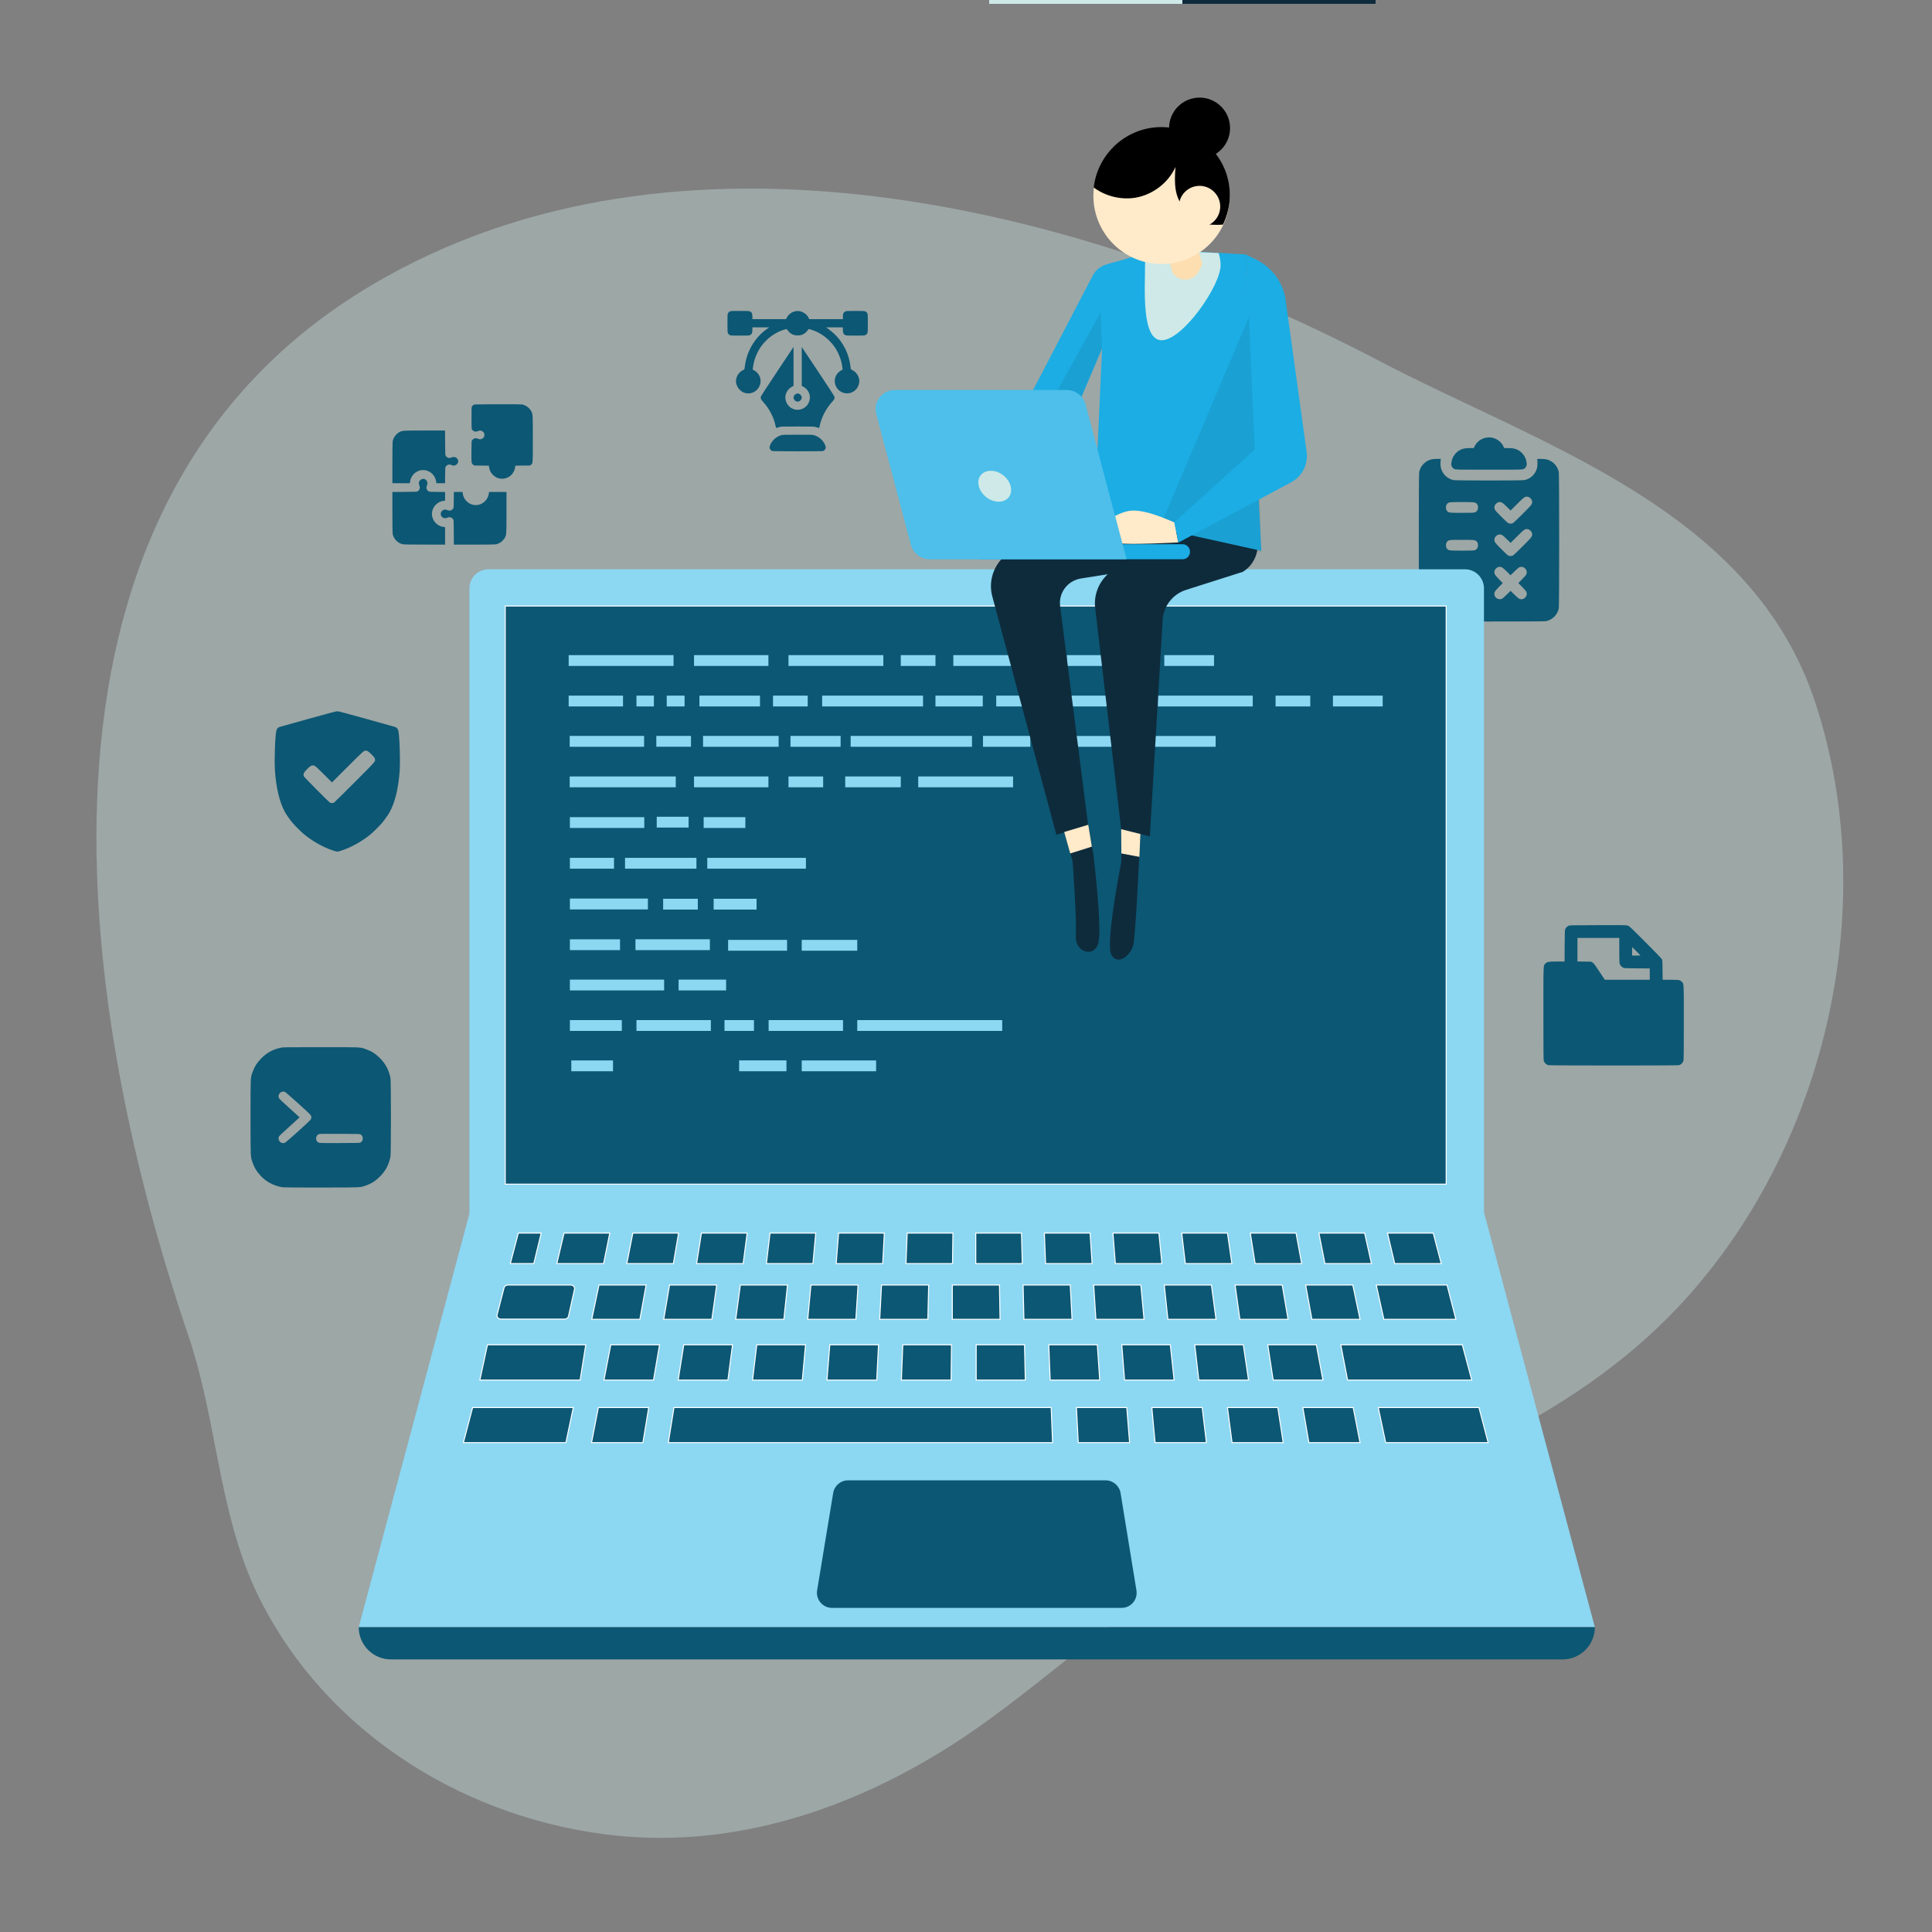 <?xml version="1.0" encoding="UTF-8" standalone="no"?>
<!-- Created with Inkscape (http://www.inkscape.org/) -->

<svg
   width="500"
   height="500"
   viewBox="0 0 132.292 132.292"
   version="1.1"
   id="svg1"
   xml:space="preserve"
   xmlns="http://www.w3.org/2000/svg"
   xmlns:svg="http://www.w3.org/2000/svg"><rect x="0" y="0" width="132.292" height="132.292" fill="#808080" stroke="none"/><defs
     id="defs1" /><g
     id="layer1"><g
       id="layer1-9"
       transform="translate(56.72,-71.228)"><rect
         style="fill:#cee9e7;fill-opacity:1;stroke-width:0.734;paint-order:markers stroke fill"
         id="rect1"
         width="13.229"
         height="13.229"
         x="11.013"
         y="58.263" /><rect
         style="fill:#0e2b3c;fill-opacity:1;stroke-width:0.734;paint-order:markers stroke fill"
         id="rect2-0"
         width="13.229"
         height="13.229"
         x="24.242"
         y="58.263" /></g><g
       id="g105"
       transform="matrix(0.519,0,0,0.519,-242.285,-74.436)"><path
         d="m 499.579,350.98 c 0.503,1.244 1.058,2.487 1.667,3.678 9.049,17.754 27.411,28.945 46.99,30.956 15.663,1.587 30.903,-3.519 44,-11.853 13.07,-8.308 23.548,-20.003 38.074,-26.088 20.479,-8.546 43.312,-15.293 59.373,-33.39 18.256,-20.558 25.294,-51.726 16.695,-78.026 -8.361,-25.665 -36.116,-33.972 -57.679,-45.27 -38.761,-20.346 -92.445,-33.867 -132.794,-9.975 -48.339,28.601 -39.555,93.53 -24.236,138.589 3.493,10.266 3.916,21.325 7.911,31.38 z"
         style="opacity:0.37;fill:#cee9e7;fill-opacity:1;stroke-width:0.265"
         id="path78" /><path
         style="fill:#0c5773;fill-opacity:1;stroke-width:0.179"
         d="m 655.735,225.375 c -0.815,-0.16 -1.508,-0.867 -1.666,-1.7 -0.067,-0.353 -0.067,-17.605 0,-17.958 0.162,-0.853 0.85,-1.541 1.703,-1.703 0.141,-0.027 0.456,-0.049 0.7,-0.049 h 0.445 l -0.029,0.392 c -0.017,0.225 -0.007,0.512 0.024,0.675 0.165,0.881 0.844,1.57 1.709,1.734 0.349,0.066 8.968,0.066 9.317,0 0.865,-0.164 1.544,-0.853 1.709,-1.734 0.03,-0.162 0.041,-0.45 0.024,-0.675 l -0.029,-0.392 h 0.445 c 0.245,0 0.56,0.022 0.7,0.049 0.853,0.162 1.541,0.85 1.703,1.703 0.067,0.353 0.067,17.605 0,17.958 -0.162,0.853 -0.85,1.541 -1.703,1.703 -0.317,0.06 -14.745,0.057 -15.051,-0.003 z m 9.236,-2.942 c 0.072,-0.028 0.362,-0.277 0.643,-0.554 l 0.512,-0.504 0.539,0.527 c 0.575,0.562 0.698,0.628 1.053,0.561 0.218,-0.041 0.484,-0.307 0.525,-0.525 0.067,-0.355 10e-4,-0.478 -0.56,-1.053 l -0.526,-0.539 0.526,-0.539 c 0.561,-0.575 0.627,-0.697 0.56,-1.053 -0.041,-0.218 -0.307,-0.484 -0.525,-0.525 -0.355,-0.067 -0.478,-0.001 -1.053,0.56 l -0.539,0.526 -0.539,-0.526 c -0.575,-0.561 -0.697,-0.627 -1.053,-0.56 -0.218,0.041 -0.484,0.307 -0.525,0.525 -0.067,0.355 -0.001,0.478 0.56,1.053 l 0.526,0.539 -0.526,0.539 c -0.555,0.568 -0.629,0.704 -0.563,1.034 0.085,0.423 0.549,0.671 0.962,0.514 z m -3.514,-1.452 c 0.252,-0.12 0.374,-0.327 0.374,-0.635 0,-0.194 -0.027,-0.299 -0.106,-0.41 -0.21,-0.294 -0.264,-0.303 -2.007,-0.303 -1.743,0 -1.797,0.008 -2.007,0.303 -0.147,0.207 -0.148,0.612 -5.3e-4,0.818 0.21,0.295 0.252,0.301 2,0.302 1.364,9e-4 1.606,-0.01 1.746,-0.076 z m 4.976,-4.269 c 0.084,-0.04 0.678,-0.601 1.321,-1.246 1.254,-1.261 1.278,-1.295 1.203,-1.697 -0.041,-0.218 -0.307,-0.484 -0.525,-0.525 -0.388,-0.073 -0.458,-0.028 -1.412,0.918 l -0.89,0.883 -0.54,-0.527 c -0.575,-0.562 -0.698,-0.628 -1.053,-0.561 -0.218,0.041 -0.484,0.307 -0.525,0.525 -0.072,0.383 -0.022,0.463 0.844,1.338 0.445,0.45 0.876,0.85 0.957,0.891 0.19,0.094 0.425,0.095 0.62,0.003 z m -4.976,-0.717 c 0.252,-0.12 0.374,-0.327 0.374,-0.635 0,-0.194 -0.027,-0.299 -0.106,-0.41 -0.21,-0.294 -0.264,-0.303 -2.007,-0.303 -1.743,0 -1.797,0.008 -2.007,0.303 -0.147,0.207 -0.148,0.612 -5.3e-4,0.818 0.21,0.295 0.252,0.301 2,0.302 1.364,9e-4 1.606,-0.01 1.746,-0.076 z m 4.976,-3.557 c 0.084,-0.04 0.678,-0.601 1.321,-1.246 1.254,-1.261 1.278,-1.295 1.203,-1.697 -0.041,-0.218 -0.307,-0.484 -0.525,-0.525 -0.388,-0.073 -0.458,-0.028 -1.412,0.918 l -0.89,0.883 -0.54,-0.527 c -0.575,-0.562 -0.698,-0.628 -1.053,-0.561 -0.218,0.041 -0.484,0.307 -0.525,0.525 -0.072,0.383 -0.022,0.463 0.844,1.338 0.445,0.45 0.876,0.85 0.957,0.891 0.19,0.094 0.425,0.095 0.62,0.003 z m -4.976,-1.429 c 0.252,-0.12 0.374,-0.327 0.374,-0.635 0,-0.194 -0.027,-0.299 -0.106,-0.41 -0.21,-0.294 -0.264,-0.303 -2.007,-0.303 -1.743,0 -1.797,0.008 -2.007,0.303 -0.147,0.207 -0.148,0.612 -5.3e-4,0.818 0.21,0.295 0.252,0.301 2,0.302 1.364,8.9e-4 1.606,-0.01 1.746,-0.076 z m -2.769,-5.719 c -0.147,-0.073 -0.227,-0.156 -0.305,-0.317 -0.097,-0.2 -0.102,-0.246 -0.056,-0.562 0.133,-0.926 0.817,-1.651 1.719,-1.822 0.141,-0.027 0.472,-0.049 0.736,-0.049 l 0.48,-1.8e-4 0.16,-0.309 c 0.397,-0.768 1.328,-1.225 2.192,-1.077 0.654,0.112 1.239,0.526 1.524,1.077 l 0.16,0.309 0.48,1.8e-4 c 0.264,10e-5 0.595,0.022 0.736,0.049 0.901,0.171 1.585,0.896 1.719,1.822 0.046,0.316 0.041,0.362 -0.057,0.563 -0.08,0.164 -0.157,0.244 -0.308,0.317 -0.2,0.097 -0.256,0.098 -4.591,0.098 -4.348,-4e-5 -4.391,-9e-4 -4.588,-0.099 z"
         id="path79" /><path
         style="fill:#0c5773;fill-opacity:1;stroke-width:0.137"
         d="m 519.933,215.22 c -0.639,-0.155 -1.173,-0.712 -1.294,-1.351 -0.023,-0.121 -0.037,-1.201 -0.037,-2.867 v -2.672 l 1.626,-0.01 c 1.585,-0.01 1.628,-0.012 1.728,-0.086 0.266,-0.197 0.331,-0.472 0.189,-0.793 -0.138,-0.311 -0.022,-0.633 0.279,-0.779 0.293,-0.142 0.606,-0.028 0.741,0.27 0.086,0.19 0.085,0.326 -0.004,0.523 -0.138,0.305 -0.069,0.585 0.193,0.78 0.097,0.072 0.152,0.076 1.149,0.086 l 1.047,0.011 v 0.569 0.569 l -0.25,0.039 c -0.69,0.109 -1.255,0.621 -1.431,1.299 -0.252,0.967 0.422,1.969 1.431,2.128 l 0.25,0.039 v 1.15 1.15 l -2.705,-0.003 c -2.176,-0.002 -2.745,-0.013 -2.912,-0.053 z m 6.767,-1.569 c -0.01,-1.577 -0.012,-1.629 -0.085,-1.726 -0.196,-0.262 -0.469,-0.33 -0.782,-0.196 -0.221,0.095 -0.397,0.085 -0.591,-0.035 -0.379,-0.234 -0.339,-0.795 0.069,-0.98 0.193,-0.088 0.312,-0.086 0.531,0.008 0.304,0.131 0.58,0.059 0.773,-0.199 0.071,-0.095 0.075,-0.155 0.085,-1.147 l 0.011,-1.047 h 0.569 0.569 l 0.039,0.25 c 0.109,0.69 0.621,1.255 1.299,1.431 0.967,0.252 1.969,-0.422 2.128,-1.431 l 0.039,-0.25 h 1.15 1.15 l -4.7e-4,2.687 c -4.8e-4,2.906 -0.003,2.933 -0.197,3.318 -0.049,0.097 -0.181,0.276 -0.294,0.397 -0.23,0.249 -0.591,0.45 -0.916,0.51 -0.119,0.022 -1.242,0.036 -2.867,0.036 h -2.672 z m -8.098,-9.153 c 0,-1.667 0.014,-2.746 0.037,-2.868 0.09,-0.473 0.474,-0.991 0.895,-1.204 0.398,-0.201 0.411,-0.202 3.328,-0.203 l 2.686,-5.2e-4 0.01,1.626 c 0.01,1.585 0.012,1.628 0.086,1.728 0.197,0.266 0.472,0.331 0.793,0.189 0.398,-0.176 0.847,0.104 0.848,0.529 2.7e-4,0.177 -0.142,0.388 -0.323,0.479 -0.201,0.101 -0.319,0.102 -0.547,0.004 -0.304,-0.131 -0.58,-0.059 -0.773,0.199 -0.071,0.095 -0.075,0.155 -0.085,1.147 l -0.011,1.047 h -0.569 -0.569 l -0.04,-0.25 c -0.109,-0.69 -0.621,-1.255 -1.299,-1.431 -0.967,-0.252 -1.969,0.422 -2.128,1.431 l -0.04,0.25 h -1.15 -1.15 z m 14.068,2.038 c -0.316,-0.077 -0.564,-0.22 -0.815,-0.47 -0.27,-0.27 -0.432,-0.587 -0.489,-0.955 l -0.039,-0.252 -0.965,-0.011 -0.965,-0.011 -0.128,-0.098 c -0.25,-0.191 -0.25,-0.19 -0.239,-1.744 0.01,-1.341 0.013,-1.395 0.085,-1.491 0.193,-0.259 0.469,-0.33 0.773,-0.199 0.219,0.094 0.338,0.096 0.531,0.008 0.217,-0.099 0.322,-0.265 0.322,-0.51 0,-0.24 -0.097,-0.399 -0.309,-0.507 -0.18,-0.092 -0.321,-0.09 -0.544,0.005 -0.304,0.131 -0.58,0.059 -0.773,-0.2 -0.072,-0.097 -0.075,-0.142 -0.075,-1.542 0,-1.4 0.003,-1.445 0.075,-1.542 0.041,-0.055 0.12,-0.134 0.175,-0.175 0.099,-0.074 0.133,-0.075 3.162,-0.084 1.973,-0.006 3.133,0.004 3.262,0.027 0.477,0.088 0.997,0.473 1.212,0.896 0.204,0.402 0.202,0.38 0.203,3.676 4.7e-4,3.377 0.015,3.183 -0.246,3.382 l -0.128,0.098 -0.964,0.011 -0.964,0.011 -0.044,0.263 c -0.169,1.006 -1.133,1.651 -2.113,1.414 z"
         id="path80" /><path
         d="m 528.762,317.669 h 133.853 v -96.626 c 0,-1.376 -1.111,-2.514 -2.514,-2.514 H 531.276 c -1.376,0 -2.514,1.111 -2.514,2.514 z"
         style="fill:#8cd7f2;fill-opacity:1;stroke-width:0.265"
         id="path81" /><path
         d="m 657.633,299.655 h -124.142 v -76.279 h 124.142 z"
         style="fill:#0c5773;fill-opacity:1;stroke:#ffffff;stroke-width:0.132;stroke-miterlimit:10"
         id="path82" /><path
         d="M 662.615,303.355 H 528.815 l -14.658,54.742 h 163.089 z"
         style="fill:#8cd7f2;fill-opacity:1;stroke-width:0.265"
         id="path83" /><path
         d="m 533.869,312.96 h 8.229 c 0.344,0 0.609,0.265 0.529,0.556 l -0.794,3.572 c -0.053,0.212 -0.265,0.37 -0.529,0.37 h -8.361 c -0.344,0 -0.609,-0.265 -0.529,-0.582 l 0.926,-3.572 c 0.053,-0.185 0.265,-0.344 0.529,-0.344 z m 11.986,0 h 6.218 l -0.82,4.524 h -6.35 z m 9.313,0 h 6.218 l -0.635,4.524 h -6.35 z m 9.34,0 h 6.218 l -0.476,4.524 h -6.35 z m 9.313,0 h 6.218 l -0.291,4.524 h -6.35 z m 9.313,0 h 6.218 l -0.106,4.524 h -6.35 z m 74.612,0 h -9.34 l 1.005,4.524 h 9.499 z m -12.435,0 h -6.218 l 0.82,4.524 h 6.35 z m -9.313,0 h -6.218 l 0.635,4.524 h 6.35 z m -9.34,0 h -6.218 l 0.476,4.524 h 6.35 z m -9.313,0 h -6.218 l 0.291,4.524 h 6.35 z m -9.313,0 h -6.218 l 0.106,4.524 h 6.35 z m -15.557,0 h 6.218 l 0.079,4.524 h -6.297 z m -61.33,7.885 h 12.965 l -0.741,4.657 h -13.229 z m 128.614,0 h -16.034 l 0.9,4.657 h 16.378 z m -19.262,0 h -6.403 l 0.714,4.657 h 6.562 z m -9.631,0 h -6.403 l 0.529,4.657 h 6.562 z m -9.631,0 h -6.403 l 0.37,4.657 h 6.535 z m -9.631,0 h -6.403 l 0.185,4.657 h 6.535 z m -82.418,8.281 h 13.282 l -0.979,4.63 H 527.968 Z m 16.589,0 h 6.641 l -0.767,4.63 h -6.773 z m 9.975,0 h 49.768 l 0.185,4.63 h -50.694 z m 53.102,0 h 6.641 l 0.37,4.63 h -6.773 z m 9.948,0 h 6.641 l 0.556,4.63 h -6.773 z m 9.975,0 h 6.641 l 0.714,4.63 h -6.747 z m 9.948,0 h 6.641 l 0.9,4.63 h -6.747 z m 9.948,0 h 13.282 l 1.217,4.63 h -13.52 z m -46.672,-8.281 h -6.376 v 4.657 h 6.482 z m -9.631,0 h -6.429 l -0.185,4.657 h 6.562 z m -9.631,0 h -6.429 l -0.37,4.657 h 6.562 z m -9.631,0 h -6.429 l -0.556,4.657 h 6.562 z m -9.631,0 h -6.429 l -0.741,4.657 h 6.562 z m -9.631,0 h -6.429 l -0.9,4.657 h 6.535 z m -19.685,-10.716 1.058,-4.022 h 3.016 l -0.979,4.022 z m 7.091,-4.022 h 6.032 l -0.82,4.022 h -6.165 z m 9.075,0 h 6.032 l -0.688,4.022 h -6.138 z m 9.049,0 h 6.032 l -0.529,4.022 h -6.138 z m 9.049,0 h 6.032 l -0.37,4.022 h -6.138 z m 9.049,0 h 6.032 l -0.212,4.022 h -6.138 z m 9.049,0 h 6.032 l -0.053,4.022 h -6.138 z m 9.049,0 h 6.032 l 0.106,4.022 h -6.138 z m 9.049,0 h 6.032 l 0.265,4.022 h -6.138 z m 9.049,0 h 6.059 l 0.397,4.022 h -6.138 z m 9.075,0 h 6.032 l 0.582,4.022 h -6.138 z m 9.049,0 h 6.032 l 0.741,4.022 h -6.138 z m 9.049,0 h 6.032 l 0.9,4.022 h -6.138 z m 9.049,0 h 6.032 l 1.058,4.022 h -6.138 z"
         style="fill:#0c5773;fill-opacity:1;stroke:#ffffff;stroke-width:0.132;stroke-miterlimit:10"
         id="path84" /><path
         d="M 672.986,362.358 H 518.417 c -2.355,0 -4.26,-1.905 -4.26,-4.26 h 163.089 c 0,2.355 -1.905,4.26 -4.26,4.26 z m -58.314,-21.96 c -0.159,-0.953 -1.005,-1.667 -1.958,-1.667 h -33.999 c -0.979,0 -1.799,0.714 -1.958,1.667 l -2.117,12.832 c -0.212,1.217 0.741,2.328 1.958,2.328 h 38.206 c 1.244,0 2.17,-1.111 1.958,-2.328 z"
         style="fill:#0c5773;fill-opacity:1;stroke-width:0.265"
         id="path85" /><path
         d="m 541.859,229.854 h 13.838 v 1.429 h -13.838 z m 17.727,10.663 h 9.975 v 1.429 h -9.975 z m 11.536,0 h 6.615 v 1.429 h -6.615 z m -29.104,26.829 h 6.615 v 1.429 h -6.615 z m 37.042,-26.829 h 16.007 v 1.429 h -16.007 z m -37.042,21.458 h 10.292 v 1.429 h -10.292 z m 14.34,10.689 h 6.271 v 1.429 h -6.271 z m -14.34,0 h 12.435 v 1.429 h -12.435 z m 0,5.345 h 6.853 v 1.429 h -6.853 z m 16.378,-48.154 h 9.816 v 1.429 h -9.816 z m 0,16.007 h 9.816 v 1.429 h -9.816 z m -4.921,5.318 h 4.207 v 1.429 h -4.207 z m -4.18,5.424 h 9.419 v 1.429 h -9.419 z m 10.848,0 h 13.018 v 1.429 h -13.018 z m -18.124,-5.371 h 9.816 v 1.429 h -9.816 z m 0,5.371 h 5.821 v 1.429 h -5.821 z m 17.648,-5.371 h 5.503 v 1.429 h -5.503 z m -17.462,32.094 h 5.503 v 1.429 h -5.503 z m -0.212,-42.81 h 9.816 v 1.429 h -9.816 z m 8.678,26.829 h 9.816 v 1.429 h -9.816 z m 0.132,10.663 h 9.816 v 1.429 h -9.816 z m 17.436,0 h 9.816 v 1.429 h -9.816 z m -26.247,-32.147 h 13.996 v 1.429 h -13.996 z m 65.59,-16.007 h 9.816 v 1.429 h -9.816 z m -34.978,53.472 h 9.816 v 1.429 h -9.816 z m 47.837,-53.472 h 6.562 v 1.429 h -6.562 z m 22.251,5.345 h 6.562 v 1.429 h -6.562 z m -71.834,-5.345 h 12.515 v 1.429 h -12.515 z m 48.736,5.345 h 12.515 v 1.429 h -12.515 z m -15.346,5.318 h 12.515 v 1.429 h -12.515 z m -16.272,5.345 h 12.515 v 1.429 H 587.976 Z m 30.348,-5.345 h 8.89 v 1.429 h -8.89 z m -25.718,-10.663 h 12.515 v 1.429 h -12.515 z m -14.261,16.007 h 7.329 v 1.429 h -7.329 z m -5.741,21.564 h 7.329 v 1.429 h -7.329 z m 13.07,-37.571 h 4.577 v 1.429 h -4.577 z m -14.817,16.007 h 4.577 v 1.429 h -4.577 z m 64.267,-10.663 h 4.577 v 1.429 h -4.577 z m -93.266,0 h 7.17 v 1.429 h -7.17 z m 19.129,26.802 h 5.662 v 1.429 h -5.662 z m -10.186,-26.802 h 2.302 v 1.429 h -2.302 z m 47.466,0 h 19.129 v 1.429 h -19.129 z m -18.336,42.81 h 19.129 v 1.429 h -19.129 z m -25.135,-42.81 h 2.355 v 1.429 h -2.355 z m 35.454,0 h 6.244 v 1.429 h -6.244 z m 6.271,5.318 h 6.244 v 1.429 h -6.244 z m -32.173,42.81 h 6.244 v 1.429 h -6.244 z m 10.954,-48.128 h 13.309 v 1.429 h -13.309 z m -12.409,32.226 h 7.779 v 1.429 h -7.779 z m -0.476,10.583 h 3.889 v 1.429 h -3.889 z m 6.403,-42.81 h 4.577 v 1.429 h -4.577 z m -15.399,5.318 h 4.577 v 1.429 h -4.577 z m 0.9,21.484 h 4.577 v 1.429 h -4.577 z m 4.789,-26.802 h 7.99 v 1.429 h -7.99 z"
         style="fill:#8cd7f2;fill-opacity:1;stroke-width:0.265"
         id="path86" /><path
         d="m 614.75,252.82 0.026,4.26 c 0,0 -0.529,2.725 -0.979,5.636 -0.423,2.91 -0.767,6.006 -0.318,6.72 0.873,1.429 2.593,0 2.884,-1.429 0.291,-1.429 0.714,-10.345 0.714,-10.345 l 0.291,-5.741 z m -4.339,-0.582 0.661,3.836 c 0,0 1.296,10.478 0.582,12.065 -0.714,1.587 -3.016,0.873 -2.884,-1.296 0.132,-2.143 -0.423,-9.763 -0.423,-9.763 l -1.296,-4.604 z"
         fill="#370b70"
         class="color0b4870 svgShape"
         id="path87"
         style="fill:#0e2b3c;fill-opacity:1;stroke-width:0.265" /><path
         d="m 612.184,205.539 0.318,4.71 -12.171,5.874 c -2.196,1.191 -3.254,3.757 -2.54,6.138 l 8.414,31.3 4.18,-1.323 -3.678,-28.787 c -0.265,-1.773 0.953,-3.413 2.725,-3.704 l 4.339,-0.688 4.604,-4.71 -5.345,4.789 c -1.296,1.164 -1.931,2.884 -1.693,4.604 l 3.413,29.078 3.784,0.952 1.693,-28.601 c 0.132,-1.826 1.349,-3.36 3.069,-3.916 l 7.488,-2.381 c 1.191,-0.714 1.931,-2.011 1.984,-3.413 l -0.317,-10.081 z"
         fill="#370b70"
         class="color0b4870 svgShape"
         id="path88"
         style="fill:#0e2b3c;fill-opacity:1;stroke-width:0.265" /><path
         d="m 633.245,216.096 -2.011,-39.105 c 0,0 -8.308,-0.503 -10.795,-0.503 -1.349,0 -3.651,0.635 -5.477,1.217 -1.72,0.556 -3.122,0.503 -3.969,2.09 l -13.626,26.141 8.387,0.794 2.805,-3.175 -1.429,-2.143 5.106,-12.012 -1.005,21.828 z"
         fill="#d8a353"
         class="colorffbe55 svgShape"
         id="path89"
         style="fill:#1bade4;fill-opacity:1;stroke-width:0.265" /><path
         d="m 612.051,184.637 -9.049,16.325 2.805,3.307 c 0,0 1.138,0.238 2.223,-0.132 l 0.503,-0.582 -1.429,-2.143 5.106,-12.012 z"
         opacity="0.08"
         fill="#0f0f0f"
         class="color0f0f0f svgShape"
         id="path90"
         style="stroke-width:0.265" /><path
         d="m 620.095,188.315 c 2.752,0 7.779,-7.17 7.779,-9.922 0,-0.556 -0.106,-1.085 -0.265,-1.587 -2.566,-0.132 -5.768,-0.291 -7.17,-0.291 -0.609,0 -1.402,0.132 -2.275,0.318 -0.159,0.503 -0.265,1.005 -0.265,1.561 0.026,2.752 -0.556,9.922 2.196,9.922 z"
         fill="#ffffff"
         class="colorffffff svgShape"
         id="path91"
         style="fill:#cee9e7;fill-opacity:1;stroke-width:0.265" /><path
         d="m 632.239,183.764 1.005,32.57 -13.441,-3.228 z"
         opacity="0.08"
         fill="#0f0f0f"
         class="color0f0f0f svgShape"
         id="path92"
         style="stroke-width:0.265" /><path
         d="m 619.619,172.493 c 0.238,0.476 1.879,6.879 1.879,6.879 0,0 0.582,1.058 1.984,0.926 1.402,-0.106 1.984,-2.09 1.984,-2.09 l -2.461,-8.043 z"
         fill="#fcdeb1"
         class="colorfcd2b1 svgShape"
         id="path93"
         style="stroke-width:0.265" /><path
         d="m 628.244,168.55 c 0,4.419 -4.683,9.313 -9.102,9.313 -4.419,0 -6.879,-4.895 -6.879,-9.313 0,-4.419 3.572,-7.99 7.99,-7.99 4.419,-0.026 7.99,3.572 7.99,7.99 z"
         fill="#ffe4bc"
         class="colorffbcc6 svgShape"
         id="path94"
         style="stroke-width:0.265" /><circle
         cx="-639.215"
         cy="67.218"
         r="8.996"
         transform="matrix(-0.987,-0.161,-0.161,0.987,0,0)"
         fill="#ffeaca"
         class="colorffe3ca svgShape"
         id="circle94"
         style="stroke-width:0.265" /><path
         d="m 621.762,212.339 c -0.344,-0.106 -3.307,-1.561 -5.397,-1.561 -2.09,0 -4.657,2.223 -4.657,2.223 0,0 -0.344,1.164 1.058,0.926 1.402,-0.238 -0.185,0.873 -0.185,0.873 0,0 0.079,0.053 1.72,0.291 1.64,0.238 7.99,-0.106 7.99,-0.106 z"
         fill="#ffeaca"
         class="colorffe3ca svgShape"
         id="path95"
         style="stroke-width:0.265" /><path
         d="m 631.234,177.017 1.138,25.718 -10.583,9.578 0.503,2.699 14.896,-7.964 c 1.429,-0.767 2.249,-2.355 2.037,-3.969 l -2.725,-19.685 c -0.212,-2.461 -1.72,-4.63 -3.916,-5.715 z m -8.387,40.19 h -26.935 v -1.984 h 26.935 c 0.556,0 0.979,0.45 0.979,0.979 0.026,0.556 -0.423,1.005 -0.979,1.005 z"
         fill="#d8a353"
         class="colorffbe55 svgShape"
         id="path96"
         style="fill:#1bade4;fill-opacity:1;stroke-width:0.265" /><path
         d="m 615.465,217.207 h -25.982 c -1.138,0 -2.143,-0.767 -2.461,-1.879 l -4.577,-17.277 c -0.423,-1.614 0.794,-3.175 2.461,-3.175 h 22.675 c 1.138,0 2.143,0.767 2.461,1.879 z"
         fill="#d8a353"
         class="colorffbe55 svgShape"
         id="path97"
         style="fill:#1bade4;fill-opacity:1;stroke-width:0.265" /><path
         d="m 615.465,217.207 h -25.982 c -1.138,0 -2.143,-0.767 -2.461,-1.879 l -4.577,-17.277 c -0.423,-1.614 0.794,-3.175 2.461,-3.175 h 22.675 c 1.138,0 2.143,0.767 2.461,1.879 z"
         opacity="0.22"
         fill="#ffffff"
         class="colorffffff svgShape"
         id="path98"
         style="stroke-width:0.265" /><path
         d="m 600.172,207.576 c 0.291,1.138 -0.423,2.037 -1.587,2.037 -1.164,0 -2.328,-0.926 -2.619,-2.037 -0.291,-1.138 0.423,-2.037 1.587,-2.037 1.164,-0.026 2.328,0.9 2.619,2.037 z"
         fill="#ffffff"
         class="colorffffff svgShape"
         id="path99"
         style="fill:#cee9e7;fill-opacity:1;stroke-width:0.265" /><path
         d="m 620.068,160.189 c -4.63,0 -8.414,3.493 -8.943,7.964 1.561,1.164 3.598,1.667 5.53,1.349 2.275,-0.397 4.313,-1.958 5.265,-4.048 -0.079,1.005 -0.132,2.011 0.026,2.99 0.159,0.979 0.582,1.958 1.376,2.593 0.053,-0.688 0.132,-1.429 0.476,-2.037 0.37,-0.609 1.138,-1.032 1.773,-0.767 0.476,0.185 0.767,0.661 0.847,1.164 0.079,0.503 -0.053,1.005 -0.238,1.482 -0.291,0.741 -0.714,1.429 -1.244,1.984 1.058,0.159 2.196,0.291 3.254,0.185 0.556,-1.191 0.9,-2.487 0.9,-3.889 0,-4.948 -4.048,-8.969 -9.022,-8.969 z"
         fill="#5fe4d4"
         class="color2a94f4 svgShape"
         id="path100"
         style="fill:#000000;fill-opacity:1;stroke-width:0.265" /><path
         d="m 627.821,170.667 c 0,1.508 -1.217,2.725 -2.725,2.725 -1.508,0 -2.725,-1.217 -2.725,-2.725 0,-1.508 1.217,-2.725 2.725,-2.725 1.482,0 2.725,1.217 2.725,2.725 z m -17.41,81.571 0.476,2.884 -2.857,0.9 -0.794,-2.831 z m 4.366,3.784 2.381,0.45 0.132,-3.016 -2.54,-0.635 z"
         fill="#ffeaca"
         class="colorffe3ca svgShape"
         id="path101"
         style="stroke-width:0.265" /><circle
         cx="-625.095"
         cy="160.322"
         r="4.022"
         fill="#5fe4d4"
         class="color2a94f4 svgShape"
         id="circle101"
         style="fill:#000000;fill-opacity:1;stroke-width:0.265"
         transform="scale(-1,1)" /><path
         style="fill:#0c5773;fill-opacity:1;stroke-width:0.146"
         d="m 504.177,300.073 c -0.634,-0.082 -1.331,-0.325 -1.88,-0.655 -0.44,-0.265 -0.67,-0.449 -1.054,-0.848 -0.524,-0.544 -0.89,-1.152 -1.124,-1.871 -0.242,-0.743 -0.233,-0.508 -0.233,-5.88 0,-5.447 -0.012,-5.161 0.257,-5.925 0.264,-0.747 0.604,-1.283 1.189,-1.869 0.748,-0.75 1.592,-1.192 2.662,-1.395 0.202,-0.038 1.353,-0.049 5.169,-0.049 5.447,0 5.161,-0.012 5.925,0.257 0.747,0.264 1.283,0.604 1.869,1.189 0.75,0.748 1.192,1.592 1.395,2.662 0.072,0.378 0.072,9.922 0,10.3 -0.203,1.07 -0.646,1.915 -1.395,2.662 -0.597,0.595 -1.159,0.949 -1.905,1.199 -0.767,0.257 -0.416,0.242 -5.754,0.25 -2.738,0.005 -4.969,-0.007 -5.122,-0.027 z m 0.262,-5.886 c 0.068,-0.03 0.857,-0.715 1.752,-1.523 1.662,-1.5 1.716,-1.557 1.716,-1.825 0,-0.268 -0.054,-0.325 -1.716,-1.825 -0.895,-0.808 -1.688,-1.495 -1.762,-1.527 -0.487,-0.211 -1.009,0.31 -0.804,0.802 0.04,0.095 0.448,0.485 1.393,1.333 0.735,0.659 1.337,1.207 1.337,1.218 0,0.011 -0.601,0.559 -1.337,1.218 -0.884,0.792 -1.354,1.24 -1.389,1.323 -0.215,0.514 0.3,1.028 0.809,0.807 z m 9.986,-0.045 c 0.203,-0.151 0.266,-0.275 0.266,-0.519 0,-0.244 -0.063,-0.368 -0.266,-0.519 -0.105,-0.078 -0.15,-0.08 -2.723,-0.091 -1.767,-0.007 -2.662,0.002 -2.758,0.029 -0.393,0.114 -0.545,0.651 -0.275,0.972 0.197,0.234 0.093,0.227 2.993,0.217 2.614,-0.008 2.656,-0.01 2.762,-0.088 z"
         id="path102" /><path
         style="fill:#0c5773;fill-opacity:1;stroke-width:0.137"
         d="m 510.845,255.66 c -1.348,-0.438 -2.771,-1.231 -3.919,-2.184 -0.386,-0.321 -1.143,-1.073 -1.489,-1.479 -0.295,-0.347 -0.802,-1.058 -0.977,-1.372 -0.729,-1.303 -1.185,-3.154 -1.349,-5.476 -0.101,-1.426 0.007,-4.594 0.185,-5.356 0.047,-0.203 0.216,-0.395 0.401,-0.454 0.066,-0.021 1.767,-0.498 3.779,-1.059 2.758,-0.769 3.708,-1.02 3.859,-1.02 0.15,0 1.101,0.251 3.859,1.02 2.013,0.561 3.713,1.038 3.779,1.059 0.185,0.059 0.354,0.251 0.401,0.454 0.177,0.762 0.286,3.93 0.185,5.356 -0.165,2.322 -0.621,4.173 -1.349,5.476 -0.175,0.314 -0.682,1.025 -0.977,1.372 -0.345,0.406 -1.103,1.158 -1.489,1.479 -0.94,0.781 -2.069,1.459 -3.194,1.918 -0.53,0.216 -1.078,0.39 -1.223,0.387 -0.065,-8.5e-4 -0.28,-0.055 -0.48,-0.12 z m 0.047,-6.342 c 0.054,-0.029 1.283,-1.239 2.731,-2.69 2.853,-2.858 2.751,-2.742 2.678,-3.061 -0.041,-0.177 -0.117,-0.277 -0.517,-0.672 -0.315,-0.312 -0.518,-0.446 -0.672,-0.445 -0.275,8.2e-4 -0.281,0.006 -2.42,2.14 l -2.066,2.061 -1.014,-1.018 c -0.558,-0.56 -1.086,-1.065 -1.175,-1.123 -0.22,-0.143 -0.435,-0.143 -0.656,-8.5e-4 -0.223,0.144 -0.783,0.728 -0.849,0.887 -0.064,0.153 -0.07,0.305 -0.017,0.447 0.041,0.11 3.241,3.342 3.422,3.457 0.131,0.083 0.414,0.091 0.554,0.017 z"
         id="path103" /><path
         style="fill:#0c5773;fill-opacity:1;stroke-width:0.137"
         d="m 568.703,202.925 c -0.144,-0.057 -0.288,-0.216 -0.327,-0.363 -0.029,-0.109 -0.023,-0.175 0.034,-0.336 0.221,-0.628 0.782,-1.165 1.433,-1.369 0.248,-0.078 0.293,-0.08 2.225,-0.08 1.932,0 1.977,0.002 2.225,0.08 0.65,0.205 1.212,0.742 1.433,1.369 0.057,0.161 0.063,0.227 0.034,0.336 -0.041,0.152 -0.185,0.307 -0.338,0.365 -0.136,0.051 -6.588,0.049 -6.717,-0.002 z m 0.47,-3.239 c -0.241,-1.196 -0.839,-2.352 -1.704,-3.293 -0.228,-0.248 -0.304,-0.422 -0.269,-0.614 0.015,-0.083 0.768,-1.244 2.174,-3.353 l 2.15,-3.226 -2e-5,2.568 -10e-6,2.568 -0.208,0.108 c -0.421,0.218 -0.746,0.654 -0.845,1.134 -0.099,0.482 0.086,1.07 0.454,1.438 0.949,0.949 2.552,0.397 2.745,-0.946 0.093,-0.648 -0.258,-1.318 -0.853,-1.626 l -0.208,-0.108 -10e-6,-2.568 -2e-5,-2.568 2.15,3.226 c 1.406,2.109 2.158,3.27 2.174,3.353 0.036,0.191 -0.041,0.366 -0.269,0.614 -0.865,0.941 -1.464,2.096 -1.704,3.293 -0.039,0.192 -0.05,0.209 -0.121,0.189 -0.043,-0.013 -0.2,-0.059 -0.349,-0.103 -0.266,-0.078 -0.311,-0.08 -2.424,-0.08 -2.113,0 -2.157,0.001 -2.424,0.08 -0.149,0.044 -0.306,0.09 -0.349,0.103 -0.071,0.021 -0.082,0.003 -0.121,-0.189 z m 2.652,-3.343 c -0.108,-0.054 -0.173,-0.119 -0.226,-0.228 -0.093,-0.193 -0.093,-0.285 2.7e-4,-0.479 0.079,-0.163 0.296,-0.303 0.468,-0.303 0.047,0 0.155,0.034 0.24,0.074 0.163,0.079 0.303,0.296 0.303,0.468 0,0.172 -0.14,0.389 -0.303,0.468 -0.194,0.094 -0.291,0.094 -0.482,-6.8e-4 z m -6.591,-1.049 c -0.827,-0.162 -1.429,-1.035 -1.277,-1.851 0.093,-0.5 0.446,-0.975 0.873,-1.174 0.211,-0.098 0.218,-0.106 0.237,-0.264 0.099,-0.801 0.217,-1.315 0.438,-1.907 0.496,-1.328 1.416,-2.521 2.537,-3.293 l 0.276,-0.19 h -1.11 -1.11 v 0.314 c 0,0.406 -0.079,0.588 -0.303,0.697 -0.146,0.071 -0.216,0.074 -1.343,0.074 -1.127,0 -1.197,-0.004 -1.343,-0.074 -0.112,-0.054 -0.174,-0.117 -0.228,-0.228 -0.071,-0.146 -0.074,-0.216 -0.074,-1.325 0,-1.108 0.004,-1.179 0.074,-1.325 0.054,-0.112 0.117,-0.174 0.228,-0.228 0.146,-0.071 0.216,-0.074 1.343,-0.074 1.127,0 1.197,0.004 1.343,0.074 0.224,0.108 0.303,0.29 0.303,0.697 v 0.314 l 2.216,-8e-5 2.216,-9e-5 0.108,-0.207 c 0.226,-0.433 0.692,-0.767 1.189,-0.852 0.642,-0.11 1.358,0.255 1.67,0.852 l 0.108,0.207 2.216,9e-5 2.216,8e-5 v -0.314 c 0,-0.406 0.079,-0.588 0.303,-0.697 0.146,-0.071 0.216,-0.074 1.343,-0.074 1.127,0 1.197,0.004 1.343,0.074 0.112,0.054 0.174,0.117 0.228,0.228 0.071,0.146 0.075,0.216 0.075,1.325 0,1.108 -0.004,1.179 -0.075,1.325 -0.054,0.112 -0.117,0.174 -0.228,0.228 -0.146,0.071 -0.216,0.074 -1.343,0.074 -1.127,0 -1.197,-0.004 -1.343,-0.074 -0.224,-0.108 -0.303,-0.29 -0.303,-0.697 v -0.314 h -1.107 -1.107 l 0.291,0.208 c 1.164,0.832 2.021,1.948 2.517,3.275 0.221,0.593 0.339,1.107 0.438,1.907 0.019,0.158 0.026,0.166 0.237,0.264 0.427,0.199 0.78,0.674 0.873,1.174 0.089,0.478 -0.095,1.042 -0.457,1.404 -0.942,0.942 -2.538,0.404 -2.743,-0.925 -0.097,-0.63 0.217,-1.275 0.783,-1.606 l 0.24,-0.141 -0.021,-0.185 c -0.085,-0.74 -0.278,-1.388 -0.614,-2.066 -0.293,-0.59 -0.62,-1.048 -1.084,-1.518 -0.714,-0.723 -1.562,-1.237 -2.49,-1.508 -0.258,-0.076 -0.286,-0.078 -0.316,-0.024 -0.093,0.166 -0.334,0.428 -0.487,0.529 -0.311,0.206 -0.538,0.273 -0.921,0.273 -0.383,0 -0.61,-0.068 -0.921,-0.273 -0.153,-0.101 -0.394,-0.364 -0.487,-0.529 -0.03,-0.054 -0.058,-0.052 -0.316,0.024 -0.928,0.271 -1.776,0.785 -2.49,1.508 -0.464,0.47 -0.791,0.928 -1.084,1.518 -0.336,0.678 -0.529,1.326 -0.614,2.066 l -0.021,0.185 0.24,0.141 c 0.566,0.331 0.881,0.977 0.783,1.606 -0.145,0.935 -1.009,1.551 -1.923,1.372 z"
         id="path104" /><path
         style="fill:#0c5773;fill-opacity:1;stroke-width:0.149"
         d="m 671.093,283.954 c -0.24,-0.054 -0.526,-0.341 -0.589,-0.592 -0.035,-0.137 -0.046,-1.731 -0.046,-6.231 0,-6.713 -0.017,-6.293 0.263,-6.58 0.238,-0.243 0.382,-0.269 1.535,-0.269 h 0.996 l 0.012,-2.079 c 0.012,-2.042 0.014,-2.082 0.097,-2.237 0.098,-0.183 0.214,-0.296 0.408,-0.399 0.131,-0.07 0.314,-0.074 3.86,-0.084 3.318,-0.01 3.746,-0.004 3.942,0.052 0.215,0.062 0.27,0.113 2.338,2.179 1.486,1.485 2.138,2.163 2.187,2.274 0.061,0.138 0.072,0.315 0.083,1.429 l 0.013,1.271 1.012,1.5e-4 c 0.597,1.3e-4 1.074,0.018 1.164,0.042 0.084,0.023 0.23,0.114 0.325,0.202 0.31,0.286 0.292,-0.051 0.292,5.378 0,3.405 -0.013,4.88 -0.044,5.026 -0.062,0.29 -0.331,0.559 -0.621,0.621 -0.269,0.058 -16.969,0.055 -17.227,-0.003 z M 684.492,271.94 v -0.747 l -1.685,-0.012 c -1.654,-0.012 -1.688,-0.014 -1.849,-0.1 -0.213,-0.114 -0.39,-0.332 -0.444,-0.546 -0.027,-0.109 -0.043,-0.747 -0.043,-1.769 v -1.599 h -2.76 -2.76 v 1.554 1.554 l 0.897,0.013 0.897,0.013 0.187,0.11 c 0.165,0.097 0.27,0.234 0.907,1.191 l 0.72,1.081 2.966,0.001 2.966,10e-4 z m -1.222,-2.457 c 0,-0.006 -0.248,-0.258 -0.552,-0.561 l -0.552,-0.551 v 0.561 0.561 h 0.552 c 0.304,0 0.552,-0.005 0.552,-0.01 z"
         id="path105" /></g></g></svg>
